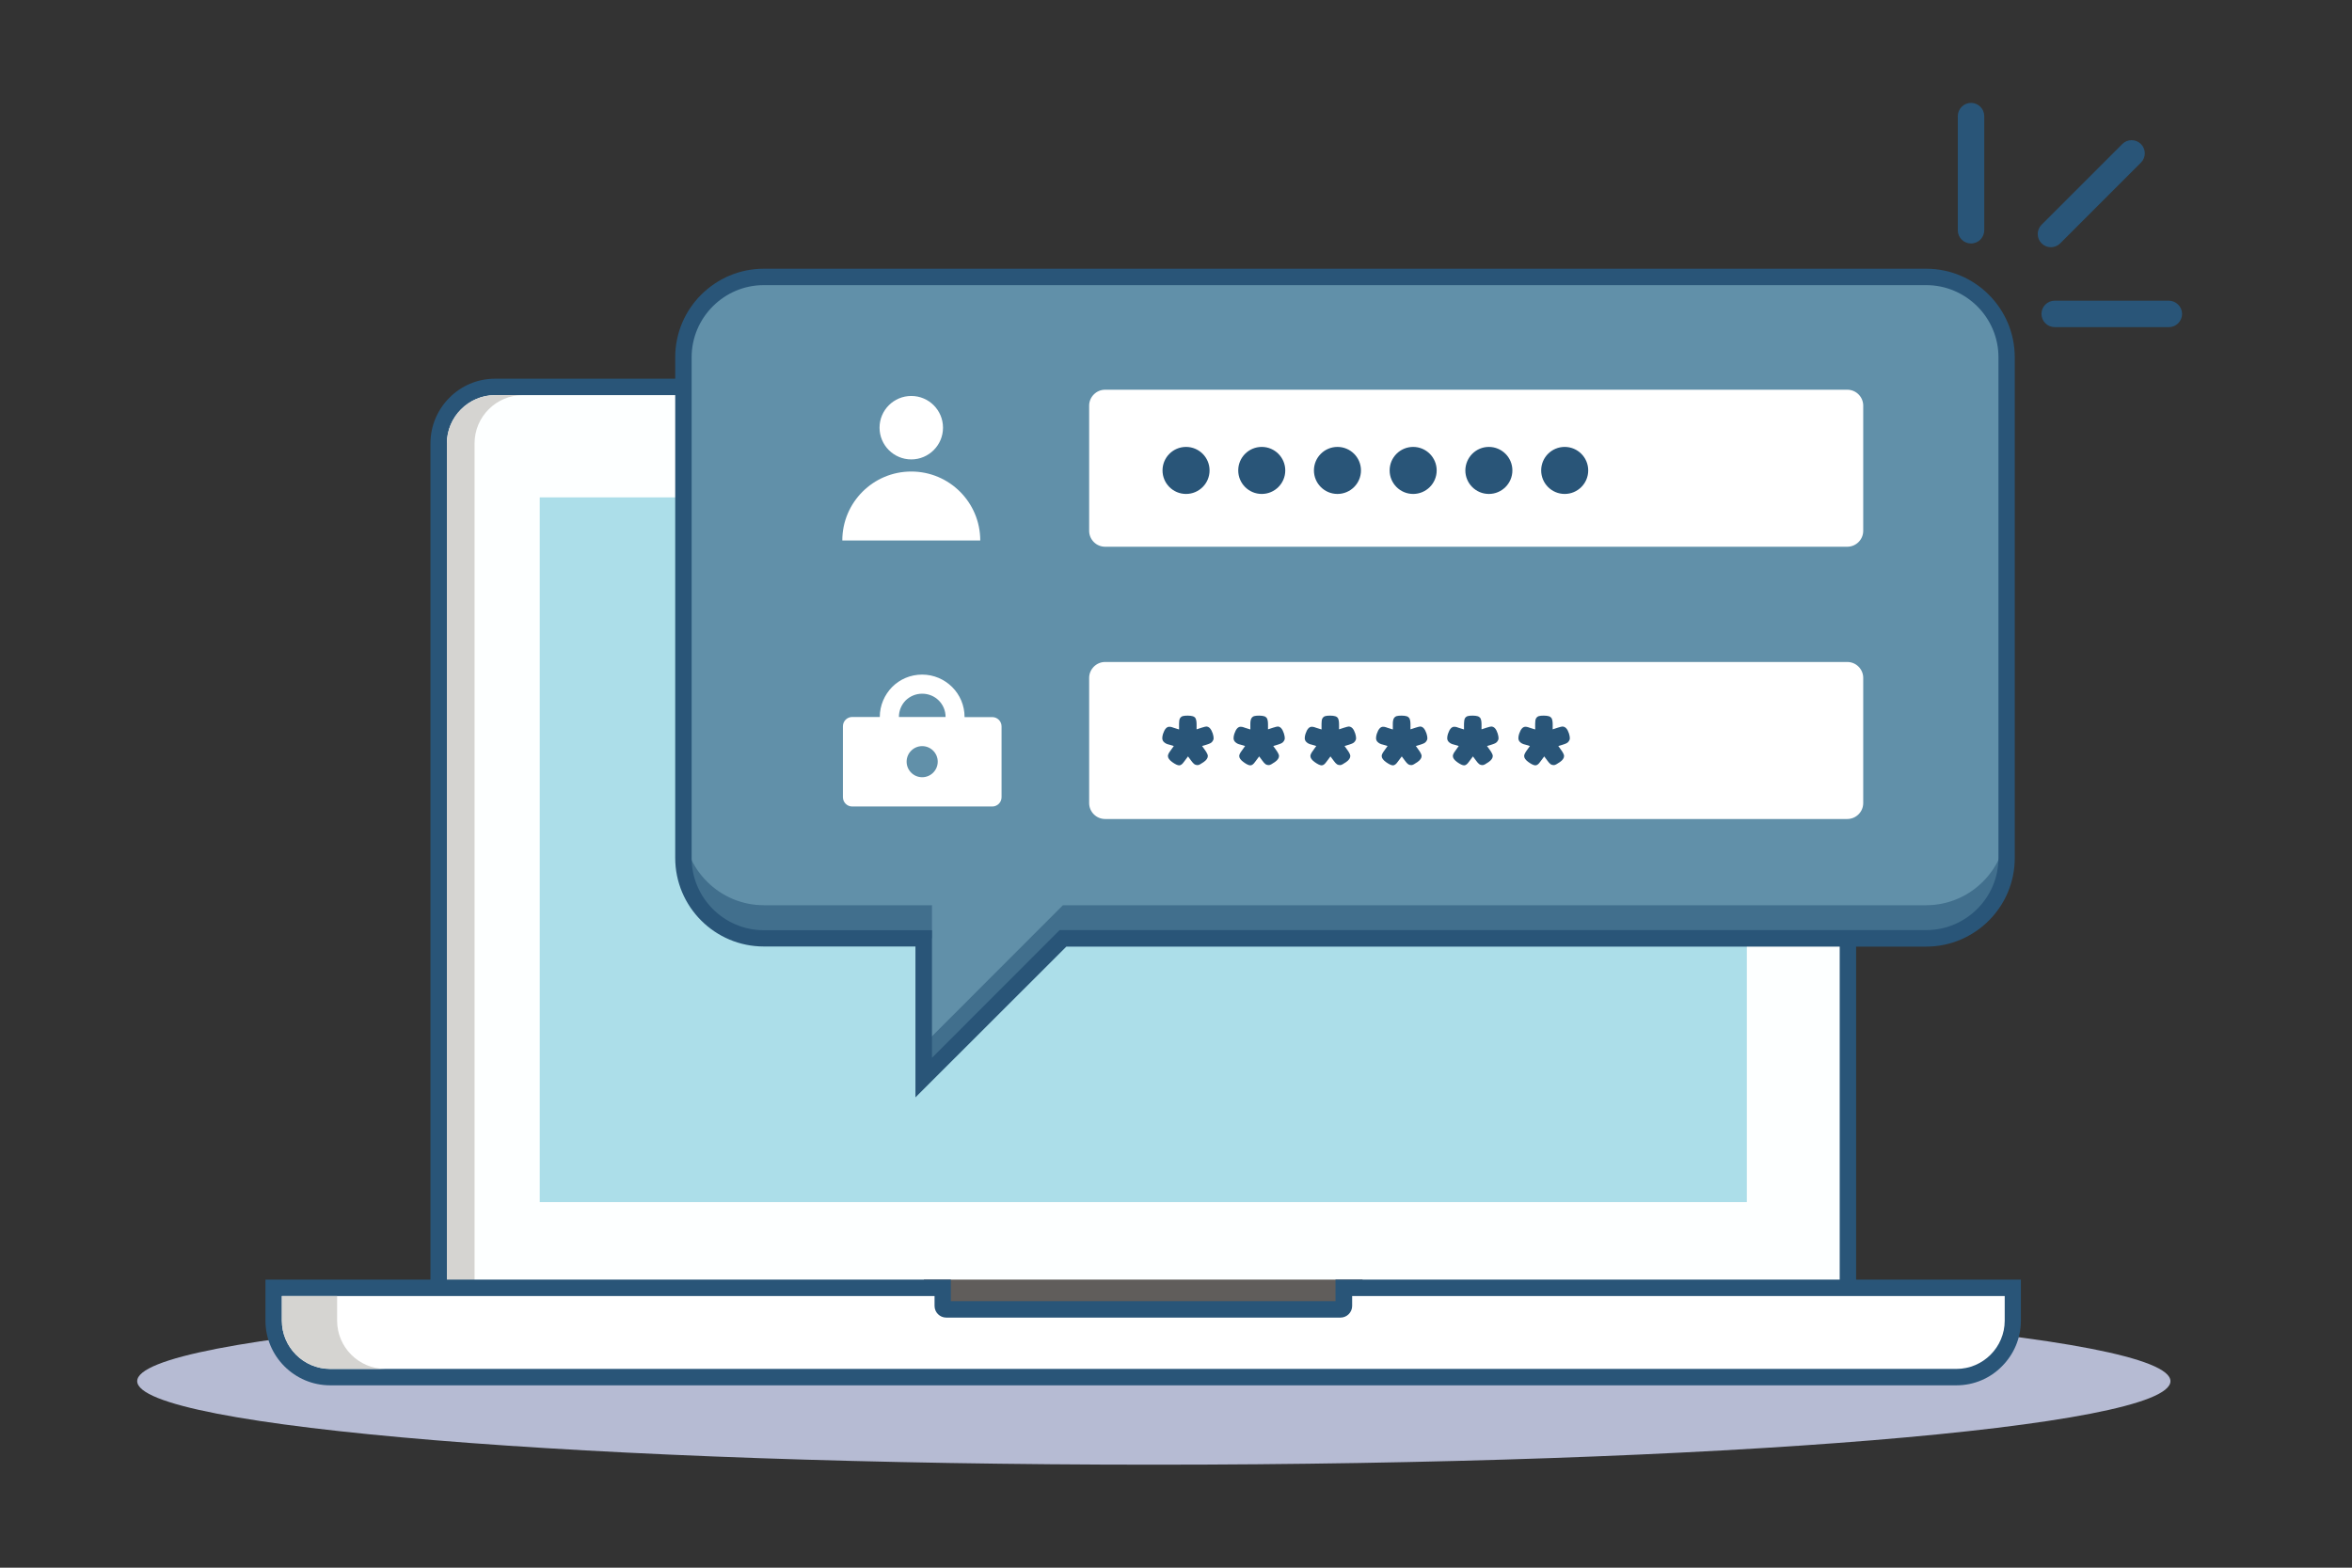 <svg xmlns="http://www.w3.org/2000/svg" xmlns:xlink="http://www.w3.org/1999/xlink" id="Warstwa_1" x="0px" y="0px" viewBox="0 0 1920 1280" style="enable-background:new 0 0 1920 1280;" xml:space="preserve"><rect x="0" y="0" width="1920" height="1280" fill="#333333" stroke="none"/><style type="text/css">	.st0{fill-rule:evenodd;clip-rule:evenodd;fill:#B6BBD3;}	.st1{fill-rule:evenodd;clip-rule:evenodd;fill:#295578;}	.st2{fill-rule:evenodd;clip-rule:evenodd;fill:#FDFFFF;}	.st3{fill-rule:evenodd;clip-rule:evenodd;fill:#ACDEE9;}	.st4{fill-rule:evenodd;clip-rule:evenodd;fill:#D5D4D1;}	.st5{fill-rule:evenodd;clip-rule:evenodd;fill:#605D5B;}	.st6{fill-rule:evenodd;clip-rule:evenodd;fill:#FFFFFF;}	.st7{fill-rule:evenodd;clip-rule:evenodd;fill:#6190A9;}	.st8{fill-rule:evenodd;clip-rule:evenodd;fill:#416F8D;}	.st9{fill:#295578;}</style><path class="st0" d="M941.9,1059.5c458.3,0,829.9,30.5,829.9,68.2c0,37.7-371.6,68.2-829.9,68.2c-458.3,0-829.9-30.5-829.9-68.2 C112,1090.1,483.6,1059.5,941.9,1059.5"></path><path class="st1" d="M1462.4,336.1H404.2c-7.1,0-13.6,2.9-18.3,7.6c-4.7,4.7-7.6,11.2-7.6,18.3v727.1h1110.1V362 c0-7.1-2.9-13.6-7.6-18.3C1476,339,1469.5,336.1,1462.4,336.1 M404.2,309.2h1058.2c14.5,0,27.7,5.9,37.3,15.5 c9.6,9.6,15.5,22.8,15.5,37.3v740.5v13.4h-13.4h-1137h-13.4v-13.4V362c0-14.5,5.9-27.7,15.5-37.3 C376.4,315.1,389.6,309.2,404.2,309.2z"></path><path class="st2" d="M404.2,322.6h1058.2c21.7,0,39.4,17.8,39.4,39.4v740.5h-1137V362C364.8,340.4,382.5,322.6,404.2,322.6"></path><rect x="440.6" y="406.1" class="st3" width="985.4" height="575.4"></rect><path class="st4" d="M364.8,362v696.2h22.6V362c0-21.7,17.7-39.4,39.4-39.4h-22.6C382.5,322.6,364.8,340.4,364.8,362"></path><path class="st5" d="M1085.5,1071.6H781v13.1h304.5V1071.6z M767.6,1044.8h331.3h13.4v13.4v40v13.4h-13.4H767.6h-13.4v-13.4v-40 v-13.4H767.6z"></path><path class="st1" d="M1597.1,1131.1H269.5c-14.5,0-27.7-5.9-37.3-15.5c-9.6-9.6-15.5-22.8-15.5-37.3v-20.1v-13.4h13.4h532.7h13.4 v13.4v4.2h314v-4.2v-13.4h13.4h532.7h13.4v13.4v20.1c0,14.5-5.9,27.7-15.5,37.3C1624.8,1125.2,1611.6,1131.1,1597.1,1131.1  M269.5,1104.2h1327.6c7.1,0,13.6-2.9,18.3-7.6c4.7-4.7,7.6-11.2,7.6-18.3v-6.7h-506.5c-1,4.2-3.2,7.9-6.1,10.9l0,0l0,0 c-4.2,4.2-9.9,6.7-16.2,6.7H772.4c-6.3,0-12-2.6-16.2-6.7l0,0l0,0c-2.9-3-5.1-6.7-6.1-10.9H243.5v6.7c0,7.1,2.9,13.6,7.6,18.3 C255.9,1101.3,262.4,1104.2,269.5,1104.2z"></path><path class="st6" d="M269.5,1117.7h1327.6c21.7,0,39.4-17.7,39.4-39.4v-20.1h-532.7v8.1c0,5.2-4.3,9.5-9.5,9.5H772.4 c-5.2,0-9.5-4.3-9.5-9.5v-8.1H230.1v20.1C230.1,1099.9,247.8,1117.7,269.5,1117.7"></path><path class="st4" d="M230.1,1058.2v20.1c0,21.7,17.7,39.4,39.4,39.4h45.1c-21.7,0-39.4-17.7-39.4-39.4v-20.1H230.1z"></path><path class="st7" d="M623.5,226.1h948.9c36.1,0,65.6,29.5,65.6,65.6v408.9c0,36.1-29.5,65.6-65.6,65.6H867.7L754.1,879.8V766.1 H623.5c-36.1,0-65.6-29.5-65.6-65.6V291.7C557.9,255.6,587.5,226.1,623.5,226.1"></path><path class="st8" d="M760.8,739.1H623.5c-36.1,0-65.6-29.5-65.6-65.6v27c0,36.1,29.5,65.6,65.6,65.6h137.3V739.1z"></path><path class="st8" d="M867.7,739.1L754.1,852.8v27l113.7-113.7h519.4h62.4h13.4h13.4h96c36.1,0,65.6-29.5,65.6-65.6v-27 c0,36.1-29.5,65.6-65.6,65.6h-96H1463h-13.4h-62.4H867.7z"></path><path class="st9" d="M1572.4,232.8H623.5c-16.2,0-30.9,6.6-41.6,17.3c-10.7,10.7-17.3,25.4-17.3,41.6v408.9 c0,16.2,6.6,30.9,17.3,41.6c10.7,10.7,25.4,17.3,41.6,17.3h137.3v6.7v97.5L863,761.4l2-2h2.8h704.7c16.2,0,30.9-6.6,41.6-17.3 c10.7-10.7,17.3-25.4,17.3-41.6V291.7c0-16.2-6.6-30.9-17.3-41.6C1603.3,239.4,1588.6,232.8,1572.4,232.8 M623.5,219.4h948.9 c19.9,0,38,8.1,51.1,21.2c13.1,13.1,21.2,31.2,21.2,51.1v408.9c0,19.9-8.1,38-21.2,51.1c-13.1,13.1-31.2,21.2-51.1,21.2H870.5 L758.8,884.5L747.3,896v-16.2v-107H623.5c-19.9,0-38-8.1-51.1-21.2c-13.1-13.1-21.2-31.2-21.2-51.1V291.7c0-19.9,8.1-38,21.2-51.1 C585.6,227.5,603.6,219.4,623.5,219.4z"></path><path class="st6" d="M743.9,323.3c14.3,0,25.9,11.6,25.9,25.9c0,14.3-11.6,25.9-25.9,25.9c-14.3,0-25.9-11.6-25.9-25.9 C718,334.9,729.6,323.3,743.9,323.3"></path><path class="st6" d="M743.9,441.3h-56.3c0-31.1,25.2-56.3,56.3-56.3c31.1,0,56.3,25.2,56.3,56.3H743.9z"></path><path class="st6" d="M902.1,318.2H1508c7.2,0,13,5.9,13,13v102.2c0,7.2-5.9,13-13,13H902.1c-7.2,0-13-5.9-13-13V331.2 C889.1,324.1,895,318.2,902.1,318.2"></path><path class="st6" d="M902.1,540.5H1508c7.2,0,13,5.9,13,13v102.2c0,7.2-5.9,13-13,13H902.1c-7.2,0-13-5.9-13-13V553.5 C889.1,546.4,895,540.5,902.1,540.5"></path><path class="st6" d="M752.8,609.2c7,0,12.7,5.7,12.7,12.7c0,7-5.7,12.7-12.7,12.7c-7,0-12.7-5.7-12.7-12.7 C740.1,614.9,745.8,609.2,752.8,609.2 M733.8,585.4h38.1c0-5.3-2.1-10-5.6-13.5v0c-3.4-3.4-8.2-5.5-13.5-5.5c-5.3,0-10,2.1-13.5,5.5 l0,0C735.9,575.4,733.8,580.1,733.8,585.4z M695.7,585.4h22.5c0-9.5,3.9-18.2,10.1-24.5l0,0l0,0c6.3-6.3,14.9-10.1,24.5-10.1 c9.5,0,18.2,3.9,24.5,10.2l0,0c6.3,6.3,10.1,14.9,10.1,24.5H810c4.2,0,7.6,3.4,7.6,7.6v57.8c0,4.2-3.4,7.6-7.6,7.6H695.7 c-4.2,0-7.6-3.4-7.6-7.6V593C688.1,588.8,691.5,585.4,695.7,585.4z"></path><path class="st1" d="M1280.8,598.9c0.5,1.6,0.7,2.9,0.7,3.8c0,1-0.3,1.8-0.9,2.6c-0.6,0.8-1.2,1.3-1.9,1.6c-0.6,0.3-1.6,0.7-2.9,1.1 l-3.7,1.1l2.9,4.1l0.7,1.1c0.8,1.3,1.1,2.3,1.1,2.9c0,1.7-1.1,3.4-3.4,5c-2.3,1.6-3.9,2.5-4.9,2.5c-1,0-1.8-0.2-2.5-0.6 c-0.9-0.6-1.8-1.6-2.8-3l-2.6-3.5l-3.3,4.4c-1.3,1.9-2.6,2.9-3.9,2.9c-1.3,0-3.2-0.9-5.6-2.6c-2.4-1.7-3.6-3.4-3.6-5 c0-1,0.6-2.4,1.8-4.1l2.9-4.1l-3.7-1.1c-2.1-0.4-3.7-1.3-4.8-2.6c-0.6-0.8-0.9-1.7-0.9-2.7c0-1.1,0.2-2.2,0.6-3.5 c1.3-3.9,3-5.8,5.1-5.8c0.8,0,1.6,0.1,2.4,0.4c0.8,0.3,1.1,0.4,1.1,0.4l4.5,1.4V591c0-2,0.2-3.5,0.7-4.4c0.5-0.9,1.3-1.6,2.3-1.9 c1-0.3,2.4-0.4,4.1-0.4c1.7,0,3.1,0.2,4.1,0.5c1,0.3,1.7,0.9,2.2,1.6c0.6,1.1,0.9,2.8,0.9,5v4.1l4.3-1.4c1.9-0.6,3.1-0.9,3.7-0.9 C1277.9,593.3,1279.6,595.2,1280.8,598.9 M1222.6,598.9c0.5,1.6,0.7,2.9,0.7,3.8c0,1-0.3,1.8-0.9,2.6c-0.6,0.8-1.2,1.3-1.9,1.6 c-0.6,0.3-1.6,0.7-2.9,1.1l-3.7,1.1l2.9,4.1l0.7,1.1c0.8,1.3,1.1,2.3,1.1,2.9c0,1.7-1.1,3.4-3.4,5s-3.9,2.5-4.9,2.5 c-1,0-1.8-0.2-2.5-0.6c-0.9-0.6-1.8-1.6-2.8-3l-2.6-3.5l-3.3,4.4c-1.3,1.9-2.6,2.9-3.9,2.9c-1.3,0-3.2-0.9-5.6-2.6 c-2.4-1.7-3.6-3.4-3.6-5c0-1,0.6-2.4,1.9-4.1l2.9-4.1l-3.7-1.1c-2.1-0.4-3.7-1.3-4.8-2.6c-0.6-0.8-0.9-1.7-0.9-2.7 c0-1.1,0.2-2.2,0.6-3.5c1.3-3.9,3-5.8,5.1-5.8c0.8,0,1.6,0.1,2.4,0.4c0.8,0.3,1.1,0.4,1.1,0.4l4.5,1.4V591c0-2,0.3-3.5,0.7-4.4 c0.5-0.9,1.3-1.6,2.3-1.9c1-0.3,2.4-0.4,4.1-0.4c1.7,0,3.1,0.2,4.1,0.5c1,0.3,1.7,0.9,2.2,1.6c0.6,1.1,0.9,2.8,0.9,5v4.1l4.3-1.4 c1.9-0.6,3.1-0.9,3.7-0.9C1219.8,593.3,1221.4,595.2,1222.6,598.9z M1164.5,598.9c0.5,1.6,0.7,2.9,0.7,3.8c0,1-0.3,1.8-0.9,2.6 c-0.6,0.8-1.2,1.3-1.9,1.6c-0.6,0.3-1.6,0.7-2.9,1.1l-3.7,1.1l2.9,4.1l0.7,1.1c0.8,1.3,1.1,2.3,1.1,2.9c0,1.7-1.1,3.4-3.4,5 s-3.9,2.5-4.9,2.5c-1,0-1.8-0.2-2.5-0.6c-0.9-0.6-1.8-1.6-2.8-3l-2.6-3.5l-3.3,4.4c-1.3,1.9-2.6,2.9-3.9,2.9c-1.3,0-3.2-0.9-5.6-2.6 c-2.4-1.7-3.6-3.4-3.6-5c0-1,0.6-2.4,1.9-4.1l2.9-4.1l-3.7-1.1c-2.1-0.4-3.7-1.3-4.8-2.6c-0.6-0.8-0.9-1.7-0.9-2.7 c0-1.1,0.2-2.2,0.6-3.5c1.3-3.9,3-5.8,5.1-5.8c0.8,0,1.6,0.1,2.4,0.4c0.8,0.3,1.1,0.4,1.1,0.4l4.5,1.4V591c0-2,0.3-3.5,0.8-4.4 c0.5-0.9,1.3-1.6,2.3-1.9c1-0.3,2.4-0.4,4.1-0.4s3.1,0.2,4.1,0.5c1,0.3,1.7,0.9,2.2,1.6c0.6,1.1,0.9,2.8,0.9,5v4.1l4.3-1.4 c1.9-0.6,3.1-0.9,3.7-0.9C1161.6,593.3,1163.2,595.2,1164.5,598.9z M1106.3,598.9c0.5,1.6,0.7,2.9,0.7,3.8c0,1-0.3,1.8-0.9,2.6 c-0.6,0.8-1.2,1.3-1.9,1.6c-0.6,0.3-1.6,0.7-2.9,1.1l-3.7,1.1l2.9,4.1l0.7,1.1c0.8,1.3,1.1,2.3,1.1,2.9c0,1.7-1.1,3.4-3.4,5 s-3.9,2.5-4.9,2.5c-1,0-1.8-0.2-2.5-0.6c-0.9-0.6-1.8-1.6-2.8-3l-2.6-3.5l-3.3,4.4c-1.3,1.9-2.6,2.9-3.9,2.9s-3.2-0.9-5.6-2.6 c-2.4-1.7-3.6-3.4-3.6-5c0-1,0.6-2.4,1.9-4.1l2.9-4.1l-3.7-1.1c-2.1-0.4-3.7-1.3-4.8-2.6c-0.6-0.8-0.9-1.7-0.9-2.7 c0-1.1,0.2-2.2,0.6-3.5c1.3-3.9,3-5.8,5.1-5.8c0.8,0,1.6,0.1,2.4,0.4c0.8,0.3,1.1,0.4,1.1,0.4l4.5,1.4V591c0-2,0.2-3.5,0.7-4.4 c0.5-0.9,1.3-1.6,2.3-1.9c1-0.3,2.4-0.4,4.1-0.4c1.7,0,3.1,0.2,4.1,0.5c1,0.3,1.8,0.9,2.2,1.6c0.6,1.1,0.9,2.8,0.9,5v4.1l4.3-1.4 c1.9-0.6,3.1-0.9,3.7-0.9C1103.4,593.3,1105.1,595.2,1106.3,598.9z M1048.1,598.9c0.5,1.6,0.7,2.9,0.7,3.8c0,1-0.3,1.8-0.9,2.6 c-0.6,0.8-1.2,1.3-1.9,1.6c-0.6,0.3-1.6,0.7-2.9,1.1l-3.7,1.1l2.9,4.1l0.7,1.1c0.8,1.3,1.1,2.3,1.1,2.9c0,1.7-1.1,3.4-3.4,5 s-3.9,2.5-4.9,2.5c-1,0-1.8-0.2-2.5-0.6c-0.9-0.6-1.8-1.6-2.8-3l-2.6-3.5l-3.3,4.4c-1.3,1.9-2.6,2.9-3.9,2.9c-1.3,0-3.2-0.9-5.5-2.6 c-2.4-1.7-3.6-3.4-3.6-5c0-1,0.6-2.4,1.9-4.1l2.9-4.1l-3.7-1.1c-2.1-0.4-3.7-1.3-4.8-2.6c-0.6-0.8-0.9-1.7-0.9-2.7 c0-1.1,0.2-2.2,0.6-3.5c1.3-3.9,3-5.8,5.1-5.8c0.8,0,1.6,0.1,2.4,0.4c0.8,0.3,1.1,0.4,1.1,0.4l4.5,1.4V591c0-2,0.3-3.5,0.8-4.4 c0.5-0.9,1.3-1.6,2.3-1.9c1-0.3,2.4-0.4,4.1-0.4c1.7,0,3.1,0.2,4.1,0.5c1,0.3,1.7,0.9,2.2,1.6c0.6,1.1,0.9,2.8,0.9,5v4.1l4.3-1.4 c1.9-0.6,3.1-0.9,3.7-0.9C1045.3,593.3,1046.9,595.2,1048.1,598.9z M990,598.9c0.5,1.6,0.7,2.9,0.7,3.8c0,1-0.3,1.8-0.9,2.6 c-0.6,0.8-1.2,1.3-1.9,1.6c-0.6,0.3-1.6,0.7-2.9,1.1l-3.7,1.1l2.9,4.1l0.7,1.1c0.8,1.3,1.1,2.3,1.1,2.9c0,1.7-1.1,3.4-3.4,5 s-3.9,2.5-4.9,2.5c-1,0-1.8-0.2-2.5-0.6c-0.9-0.6-1.8-1.6-2.8-3l-2.6-3.5l-3.3,4.4c-1.3,1.9-2.6,2.9-3.9,2.9s-3.2-0.9-5.6-2.6 c-2.4-1.7-3.6-3.4-3.6-5c0-1,0.6-2.4,1.9-4.1l2.9-4.1l-3.7-1.1c-2.1-0.4-3.7-1.3-4.8-2.6c-0.6-0.8-0.9-1.7-0.9-2.7 c0-1.1,0.2-2.2,0.6-3.5c1.3-3.9,3-5.8,5.1-5.8c0.8,0,1.6,0.1,2.4,0.4c0.8,0.3,1.1,0.4,1.1,0.4l4.5,1.4V591c0-2,0.2-3.5,0.7-4.4 c0.5-0.9,1.3-1.6,2.3-1.9c1-0.3,2.4-0.4,4.1-0.4c1.7,0,3.1,0.2,4.1,0.5c1,0.3,1.8,0.9,2.2,1.6c0.6,1.1,0.9,2.8,0.9,5v4.1l4.3-1.4 c1.9-0.6,3.1-0.9,3.7-0.9C987.1,593.3,988.7,595.2,990,598.9z"></path><path class="st1" d="M968.2,364.9c10.6,0,19.2,8.6,19.2,19.2c0,10.6-8.6,19.2-19.2,19.2s-19.2-8.6-19.2-19.2 C949,373.5,957.6,364.9,968.2,364.9"></path><path class="st1" d="M1030,364.9c10.6,0,19.2,8.6,19.2,19.2c0,10.6-8.6,19.2-19.2,19.2c-10.6,0-19.2-8.6-19.2-19.2 C1010.8,373.5,1019.4,364.9,1030,364.9"></path><path class="st1" d="M1091.8,364.9c10.6,0,19.2,8.6,19.2,19.2c0,10.6-8.6,19.2-19.2,19.2c-10.6,0-19.2-8.6-19.2-19.2 C1072.6,373.5,1081.2,364.9,1091.8,364.9"></path><path class="st1" d="M1153.6,364.9c10.6,0,19.2,8.6,19.2,19.2c0,10.6-8.6,19.2-19.2,19.2c-10.6,0-19.2-8.6-19.2-19.2 C1134.4,373.5,1143,364.9,1153.6,364.9"></path><path class="st1" d="M1215.4,364.9c10.6,0,19.2,8.6,19.2,19.2c0,10.6-8.6,19.2-19.2,19.2c-10.6,0-19.2-8.6-19.2-19.2 C1196.3,373.5,1204.8,364.9,1215.4,364.9"></path><path class="st1" d="M1277.3,364.9c10.6,0,19.2,8.6,19.2,19.2c0,10.6-8.6,19.2-19.2,19.2c-10.6,0-19.2-8.6-19.2-19.2 C1258.1,373.5,1266.7,364.9,1277.3,364.9"></path><path class="st1" d="M1609,84L1609,84c5.9,0,10.8,4.8,10.8,10.8V188c0,5.9-4.8,10.8-10.8,10.8c-5.9,0-10.8-4.8-10.8-10.8V94.8 C1598.2,88.9,1603.1,84,1609,84"></path><path class="st1" d="M1747.7,117.6L1747.7,117.6c4.2,4.2,4.2,11,0,15.2l-65.9,65.9c-4.2,4.2-11,4.2-15.2,0c-4.2-4.2-4.2-11,0-15.2 l65.9-65.9C1736.6,113.4,1743.5,113.4,1747.7,117.6"></path><path class="st1" d="M1781.3,256.3L1781.3,256.3c0,5.9-4.8,10.8-10.8,10.8h-93.2c-5.9,0-10.8-4.8-10.8-10.8 c0-5.9,4.8-10.8,10.8-10.8h93.2C1776.4,245.6,1781.3,250.4,1781.3,256.3"></path></svg>